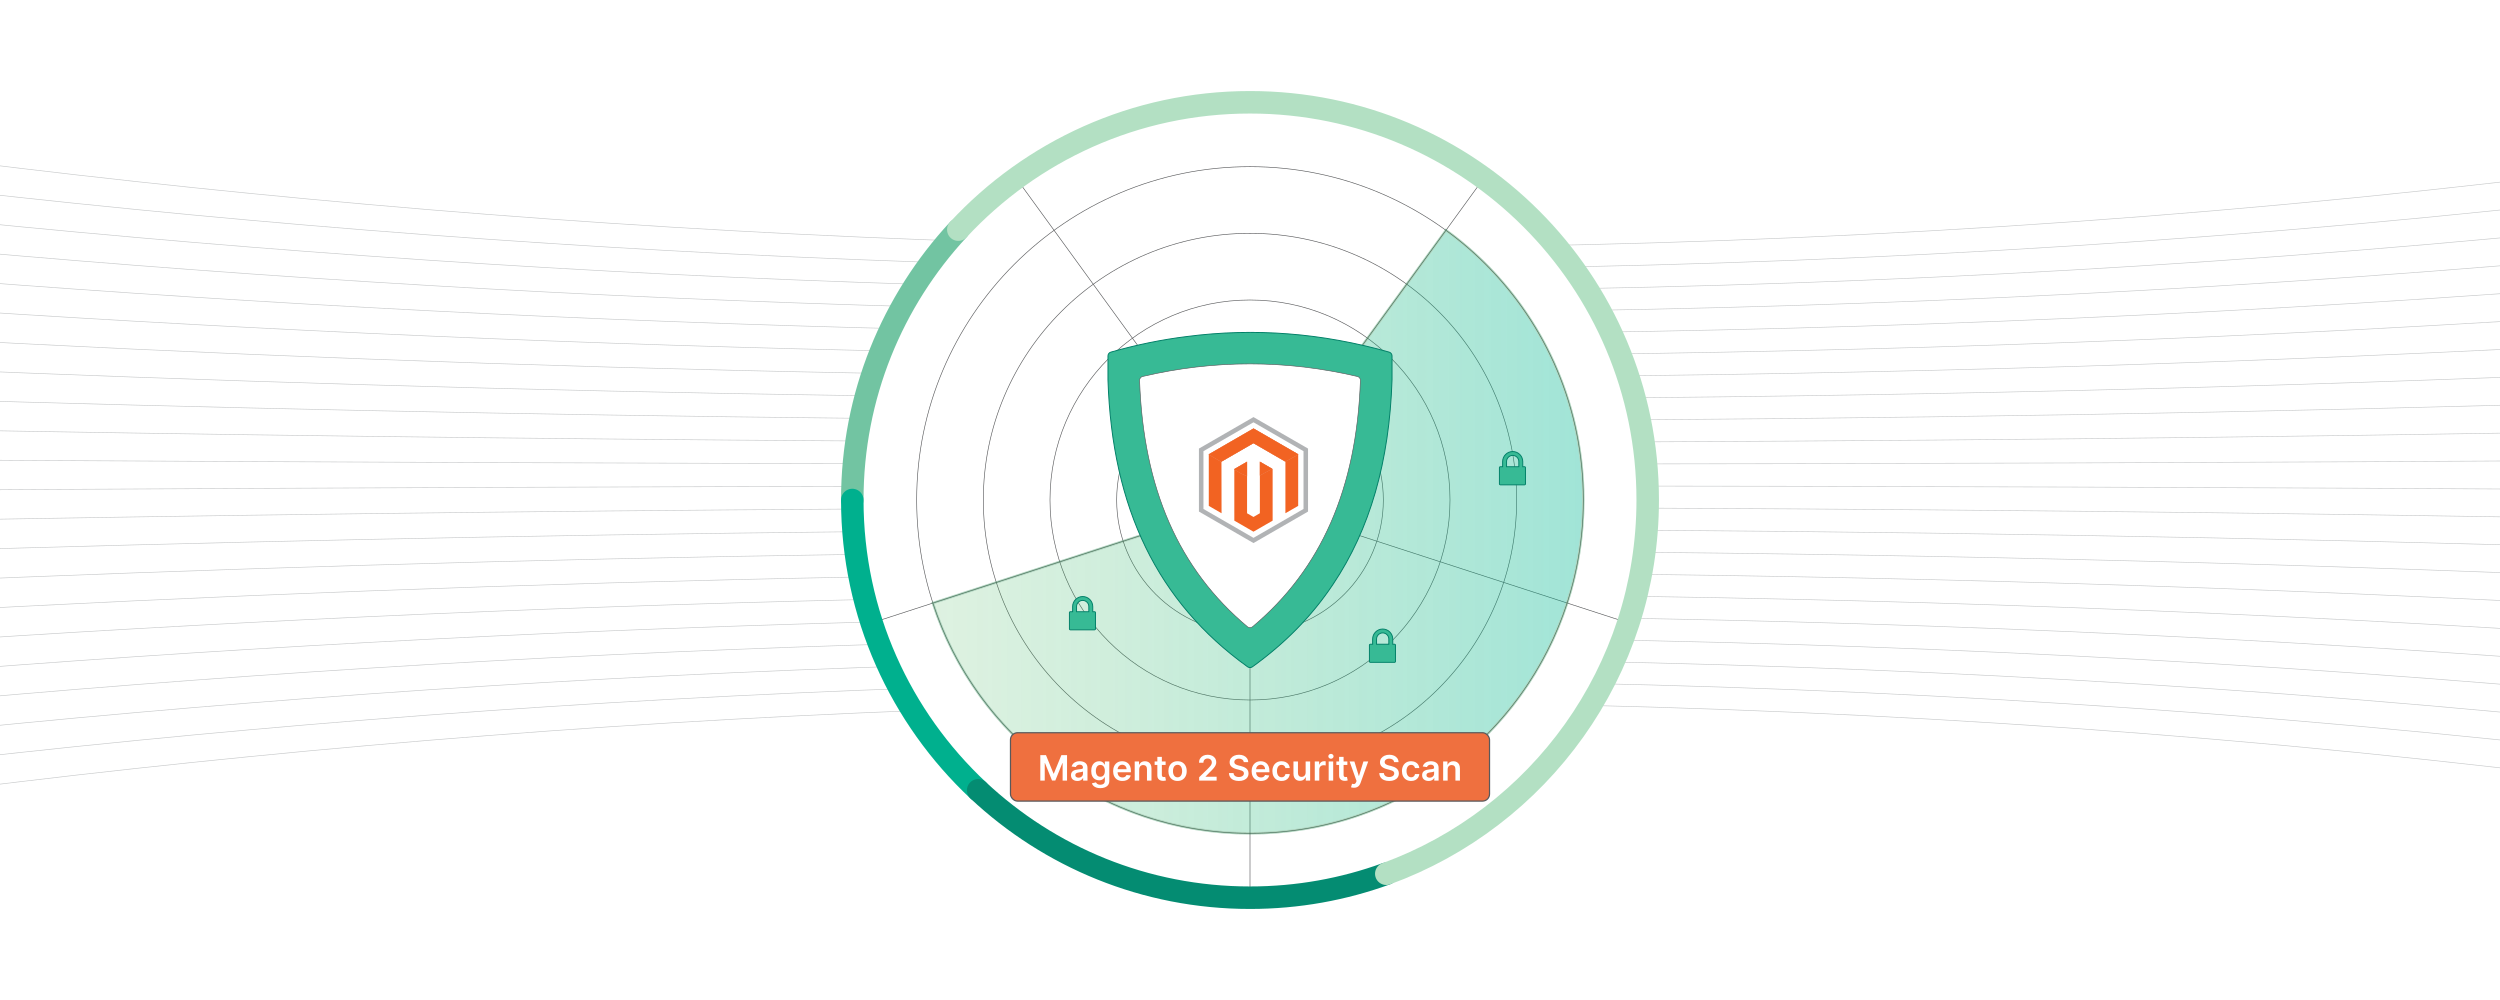 <?xml version="1.0" encoding="UTF-8"?><svg id="Layer_1" xmlns="http://www.w3.org/2000/svg" xmlns:xlink="http://www.w3.org/1999/xlink" viewBox="0 0 1000 400"><defs><clipPath id="clippath"><rect y="0" width="1000" height="400" fill="none" stroke-width="0"/></clipPath><clipPath id="clippath-1"><rect y="0" width="1000" height="400" fill="none" stroke-width="0"/></clipPath><linearGradient id="linear-gradient" x1="373.149" y1="212.719" x2="633.328" y2="212.719" gradientUnits="userSpaceOnUse"><stop offset="0" stop-color="#4ab75d" stop-opacity=".5"/><stop offset=".463" stop-color="#26b776" stop-opacity=".74"/><stop offset="1" stop-color="#00b793"/></linearGradient><filter id="drop-shadow-1" filterUnits="userSpaceOnUse"><feOffset dx="1.393" dy="1.393"/><feGaussianBlur result="blur" stdDeviation="2.089"/><feFlood flood-color="#333" flood-opacity=".07"/><feComposite in2="blur" operator="in"/><feComposite in="SourceGraphic"/></filter></defs><rect width="1000" height="400" fill="#fff" stroke-width="0"/><rect y="0" width="1000" height="400" fill="#fff" stroke-width="0"/><rect y="0" width="1000" height="400" fill="#fff" stroke-width="0"/><g clip-path="url(#clippath)"><g clip-path="url(#clippath-1)"><rect x="-1" y="0" width="1000" height="400" fill="#fff" stroke-width="0"/><rect x="0" y="0" width="1000" height="400" fill="none" stroke-width="0"/></g><path d="M-781.858-103.596s1253.068,455.927,2563.715,0" fill="none" stroke="#c6c8c9" stroke-miterlimit="10" stroke-width=".25"/><path d="M-781.858-75.634s1253.068,412.505,2563.715,0" fill="none" stroke="#c6c8c9" stroke-miterlimit="10" stroke-width=".25"/><path d="M-781.858-47.673s1253.068,369.084,2563.715,0" fill="none" stroke="#c6c8c9" stroke-miterlimit="10" stroke-width=".25"/><path d="M-781.858-19.711s1253.068,325.662,2563.715,0" fill="none" stroke="#c6c8c9" stroke-miterlimit="10" stroke-width=".25"/><path d="M-781.858,8.25s1253.068,282.24,2563.715,0" fill="none" stroke="#c6c8c9" stroke-miterlimit="10" stroke-width=".25"/><path d="M-781.858,36.212s1253.068,238.819,2563.715,0" fill="none" stroke="#c6c8c9" stroke-miterlimit="10" stroke-width=".25"/><path d="M-781.858,64.173s1253.068,195.397,2563.715,0" fill="none" stroke="#c6c8c9" stroke-miterlimit="10" stroke-width=".25"/><path d="M-781.858,92.135s1253.068,151.976,2563.715,0" fill="none" stroke="#c6c8c9" stroke-miterlimit="10" stroke-width=".25"/><path d="M-781.858,120.096s1253.068,108.554,2563.715,0" fill="none" stroke="#c6c8c9" stroke-miterlimit="10" stroke-width=".25"/><path d="M-781.858,148.058s1253.068,65.132,2563.715,0" fill="none" stroke="#c6c8c9" stroke-miterlimit="10" stroke-width=".25"/><path d="M-781.858,176.019s1253.068,21.711,2563.715,0" fill="none" stroke="#c6c8c9" stroke-miterlimit="10" stroke-width=".25"/><path d="M-781.858,203.981s1253.068-21.711,2563.715,0" fill="none" stroke="#c6c8c9" stroke-miterlimit="10" stroke-width=".25"/><path d="M-781.858,231.942s1253.068-65.132,2563.715,0" fill="none" stroke="#c6c8c9" stroke-miterlimit="10" stroke-width=".25"/><path d="M-781.858,259.904s1253.068-108.554,2563.715,0" fill="none" stroke="#c6c8c9" stroke-miterlimit="10" stroke-width=".25"/><path d="M-781.858,287.865s1253.068-151.976,2563.715,0" fill="none" stroke="#c6c8c9" stroke-miterlimit="10" stroke-width=".25"/><path d="M-781.858,315.827s1253.068-195.397,2563.715,0" fill="none" stroke="#c6c8c9" stroke-miterlimit="10" stroke-width=".25"/><path d="M-781.858,343.788s1253.068-238.819,2563.715,0" fill="none" stroke="#c6c8c9" stroke-miterlimit="10" stroke-width=".25"/><path d="M-781.858,371.75s1253.068-282.24,2563.715,0" fill="none" stroke="#c6c8c9" stroke-miterlimit="10" stroke-width=".25"/><path d="M-781.858,399.711s1253.068-325.662,2563.715,0" fill="none" stroke="#c6c8c9" stroke-miterlimit="10" stroke-width=".25"/><path d="M-781.858,427.673s1253.068-369.084,2563.715,0" fill="none" stroke="#c6c8c9" stroke-miterlimit="10" stroke-width=".25"/><path d="M-781.858,455.634s1253.068-412.505,2563.715,0" fill="none" stroke="#c6c8c9" stroke-miterlimit="10" stroke-width=".25"/><path d="M-781.858,483.596s1253.068-455.927,2563.715,0" fill="none" stroke="#c6c8c9" stroke-miterlimit="10" stroke-width=".25"/></g><circle cx="500" cy="200" r="160" fill="#fff" stroke="#58595b" stroke-miterlimit="10" stroke-width=".25"/><circle cx="500" cy="200" r="133.333" fill="#fff" stroke="#58595b" stroke-miterlimit="10" stroke-width=".25"/><circle cx="500" cy="200" r="106.667" fill="#fff" stroke="#58595b" stroke-miterlimit="10" stroke-width=".25"/><circle cx="500" cy="200" r="80" fill="#fff" stroke="#58595b" stroke-miterlimit="10" stroke-width=".25"/><circle cx="500" cy="200" r="53.333" fill="#fff" stroke="#58595b" stroke-miterlimit="10" stroke-width=".25"/><circle cx="500" cy="200" r="26.667" fill="#fff" stroke="#58595b" stroke-miterlimit="10" stroke-width=".25"/><line x1="500" y1="200" x2="500" y2="360" fill="#fff" stroke="#58595b" stroke-miterlimit="10" stroke-width=".25"/><line x1="500" y1="200" x2="652.169" y2="249.443" fill="#fff" stroke="#58595b" stroke-miterlimit="10" stroke-width=".25"/><line x1="500" y1="200" x2="594.046" y2="70.557" fill="#fff" stroke="#58595b" stroke-miterlimit="10" stroke-width=".25"/><line x1="500" y1="200" x2="405.954" y2="70.557" fill="#fff" stroke="#58595b" stroke-miterlimit="10" stroke-width=".25"/><line x1="500" y1="200" x2="347.831" y2="249.443" fill="#fff" stroke="#58595b" stroke-miterlimit="10" stroke-width=".25"/><path d="M340.916,200c0-41.758,16.089-79.757,42.405-108.139" fill="none" stroke="#72c4a2" stroke-linecap="round" stroke-linejoin="round" stroke-width="9"/><path d="M391.26,316.117c-30.983-29.027-50.343-70.311-50.343-116.118" fill="none" stroke="#00b08e" stroke-linecap="round" stroke-linejoin="round" stroke-width="9"/><path d="M554.513,349.498c-17.004,6.202-35.363,9.585-54.513,9.585-42.053,0-80.296-16.317-108.74-42.966" fill="none" stroke="#048c72" stroke-linecap="round" stroke-linejoin="round" stroke-width="9"/><path d="M383.322,91.861c29.055-31.334,70.576-50.945,116.678-50.945,87.859,0,159.084,71.224,159.084,159.084,0,68.71-43.56,127.246-104.571,149.498" fill="none" stroke="#b3e0c3" stroke-linecap="round" stroke-linejoin="round" stroke-width="9"/><g opacity=".37"><path d="M633.328,200.004c0,14.38-2.27,28.23-6.48,41.21-17.34,53.49-67.54,92.12-126.85,92.12s-109.51-38.63-126.85-92.12l25.37-8.24,25.37-8.24,25.37-8.25,50.74-16.48,15.68-21.57v-.01l15.68-21.58,15.67-21.58,15.68-21.58,15.69-21.58c33.3,24.23,54.93,63.52,54.93,107.9Z" fill="url(#linear-gradient)" stroke="#288951" stroke-miterlimit="10"/></g><g id="_4._shield"><path d="M556.808,142.371v9.468c-1.042,32.76-8.805,59.87-23.607,81.899-8.427,12.655-19.189,23.607-32.286,33.012-.284.189-.6.284-.915.284s-.631-.095-.915-.284c-35.979-25.848-54.252-63.404-55.893-114.848v-9.531c0-.694.473-1.326,1.136-1.515,10.131-2.904,20.293-4.986,30.487-6.249,26.952-3.503,54.031-1.389,80.857,6.249.663.189,1.136.821,1.136,1.515Z" fill="#37ba95" stroke="#007f67" stroke-miterlimit="10" stroke-width=".39"/><path d="M542.952,150.586c-28.602-6.713-57.302-6.713-85.903,0-.734.173-1.242.838-1.217,1.592,1.52,43.252,15.635,75.48,43.155,98.526.293.245.653.368,1.014.368s.721-.123,1.014-.368c27.52-23.046,41.636-55.274,43.155-98.526.025-.754-.484-1.419-1.217-1.592Z" fill="#fff" stroke="#58595b" stroke-miterlimit="10" stroke-width=".25"/></g><g filter="url(#drop-shadow-1)"><polygon points="520.917 189.25 520.917 189.25 520.917 178.557 500 166.483 479.083 178.557 479.083 202.711 500 214.791 520.917 202.711 520.917 192.256 520.917 192.256 520.917 189.25" fill="#fff" stroke="#b1b3b5" stroke-miterlimit="10" stroke-width="1.808"/><polygon points="500.018 169.989 482.119 180.321 482.119 200.958 487.229 203.911 487.192 183.27 499.982 175.888 512.771 183.27 512.771 203.902 517.881 200.958 517.881 180.303 500.018 169.989" fill="#f26322" stroke-width="0"/><polygon points="502.553 203.907 500 205.391 497.434 203.92 497.434 183.27 492.329 186.22 492.338 206.861 499.995 211.285 507.662 206.861 507.662 186.22 502.553 183.27 502.553 203.907" fill="#f26322" stroke-width="0"/><polygon points="517.881 180.302 517.881 180.459 512.747 183.26 499.982 175.889 487.193 183.271 487.193 183.413 482.118 180.444 482.118 180.322 500.017 169.989 517.881 180.302" fill="#e89d80" stroke-width="0"/><polygon points="492.33 186.22 497.434 183.271 497.434 189.084 495.177 188.088 492.33 186.42 492.33 186.22" fill="#e89d80" stroke-width="0"/><polygon points="507.498 186.124 502.553 188.82 502.553 183.271 507.498 186.124" fill="#e89d80" stroke-width="0"/><polygon points="497.434 183.271 497.434 189.084 495.177 188.088 492.33 186.42 492.33 186.22 497.434 183.271" fill="#f26322" stroke-width="0"/><polygon points="507.498 186.124 502.553 188.82 502.553 183.271 507.498 186.124" fill="#f26322" stroke-width="0"/><polygon points="517.881 180.302 517.881 180.459 512.747 183.26 499.982 175.889 487.193 183.271 487.193 183.413 482.118 180.444 482.118 180.322 500.017 169.989 517.881 180.302" fill="#f26322" stroke-width="0"/></g><rect x="404.192" y="293.093" width="191.617" height="27.343" rx="2.814" ry="2.814" fill="#ef703f" stroke="#58595b" stroke-miterlimit="10" stroke-width=".5"/><path d="M416.124,302.04h2.26l3.027,7.389h.12l3.027-7.389h2.26v10.196h-1.772v-7.005h-.095l-2.818,6.975h-1.324l-2.818-6.99h-.094v7.021h-1.772v-10.196Z" fill="#fff" stroke-width="0"/><path d="M430.951,312.39c-.484,0-.92-.087-1.307-.262-.387-.174-.692-.432-.916-.773s-.336-.764-.336-1.265c0-.432.08-.789.239-1.07.159-.282.377-.509.652-.678.275-.169.586-.298.933-.386.347-.088.707-.151,1.078-.191.448-.047.811-.089,1.09-.127s.482-.098.61-.18c.128-.081.192-.208.192-.381v-.029c0-.375-.111-.666-.334-.872-.223-.205-.543-.309-.961-.309-.442,0-.791.097-1.048.289s-.431.42-.52.682l-1.683-.238c.133-.465.352-.855.657-1.168.306-.314.679-.549,1.12-.707.441-.157.93-.236,1.464-.236.369,0,.735.043,1.101.13.365.086.699.228,1.0.426.302.197.545.465.73.804s.276.762.276,1.27v5.118h-1.733v-1.051h-.06c-.109.213-.263.411-.46.596-.198.184-.445.331-.742.442-.297.111-.645.167-1.044.167ZM431.419,311.066c.362,0,.675-.072.941-.217s.471-.336.615-.575c.144-.238.217-.499.217-.781v-.901c-.057.047-.152.09-.286.13-.135.039-.285.074-.451.104-.166.029-.331.057-.493.079-.163.023-.304.043-.423.06-.269.037-.51.097-.722.18s-.38.198-.503.346c-.123.148-.184.338-.184.57,0,.332.121.583.363.752s.551.254.926.254Z" fill="#fff" stroke-width="0"/><path d="M440.132,315.263c-.647,0-1.203-.087-1.668-.262-.465-.174-.838-.407-1.12-.699-.282-.292-.478-.616-.587-.971l1.623-.394c.073.149.179.298.318.445.14.147.328.271.565.368.237.099.537.147.898.147.511,0,.934-.124,1.27-.371s.503-.653.503-1.218v-1.448h-.09c-.093.185-.228.377-.406.572-.177.196-.412.36-.702.493-.29.133-.655.199-1.093.199-.588,0-1.12-.139-1.596-.416-.477-.277-.855-.692-1.135-1.244-.281-.553-.421-1.246-.421-2.079,0-.84.14-1.549.421-2.128.28-.58.66-1.02,1.138-1.32.478-.3,1.011-.45,1.598-.45.448,0,.817.075,1.108.227.29.151.521.332.694.543.172.211.304.409.393.595h.1v-1.265h1.778v7.771c0,.654-.156,1.195-.468,1.623-.312.429-.738.749-1.279.961-.541.213-1.155.319-1.842.319ZM440.146,310.712c.382,0,.707-.093.976-.279.269-.185.473-.453.612-.801.14-.349.209-.768.209-1.255,0-.481-.069-.903-.206-1.265-.138-.362-.34-.644-.607-.844-.267-.201-.595-.302-.983-.302-.401,0-.737.104-1.005.314-.269.21-.472.496-.607.859-.136.363-.204.775-.204,1.237,0,.468.069.877.206,1.228.138.35.342.622.612.816s.603.291.998.291Z" fill="#fff" stroke-width="0"/><path d="M448.959,312.385c-.767,0-1.428-.16-1.984-.48-.556-.32-.983-.775-1.282-1.364s-.448-1.283-.448-2.084c0-.786.15-1.478.45-2.073.301-.596.721-1.06,1.262-1.395.541-.333,1.177-.5,1.907-.5.472,0,.917.075,1.337.227s.792.384,1.115.699c.324.315.579.717.764,1.203.186.486.279,1.065.279,1.734v.553h-6.268v-1.215h4.54c-.003-.345-.078-.652-.224-.923s-.349-.484-.61-.641c-.26-.155-.564-.233-.909-.233-.368,0-.692.089-.971.267-.279.177-.495.409-.65.696-.154.287-.233.602-.236.943v1.06c0,.445.082.826.244,1.143.163.317.39.56.682.728.292.167.634.251,1.025.251.262,0,.499-.037.712-.111.212-.075.397-.185.553-.332.156-.145.274-.326.353-.542l1.683.19c-.106.444-.308.832-.605,1.162-.297.33-.676.586-1.138.767s-.989.272-1.583.272Z" fill="#fff" stroke-width="0"/><path d="M455.685,307.755v4.481h-1.802v-7.647h1.723v1.3h.089c.176-.429.457-.769.844-1.02.387-.253.866-.379,1.437-.379.528,0,.988.113,1.382.339.393.226.699.553.916.981.217.429.324.948.321,1.559v4.869h-1.803v-4.591c0-.511-.132-.911-.396-1.199-.264-.289-.628-.434-1.093-.434-.315,0-.595.069-.839.207-.244.138-.435.336-.572.595s-.206.572-.206.941Z" fill="#fff" stroke-width="0"/><path d="M466.25,304.588v1.395h-4.396v-1.395h4.396ZM462.939,302.756h1.802v7.18c0,.242.037.427.112.555s.173.215.296.262c.123.046.259.069.408.069.113,0,.217-.008.311-.024.095-.017.167-.032.217-.045l.304,1.409c-.096.033-.233.069-.411.109-.178.039-.395.062-.65.069-.452.014-.858-.056-1.22-.207-.362-.15-.648-.386-.859-.704-.211-.318-.315-.717-.311-1.195v-7.478Z" fill="#fff" stroke-width="0"/><path d="M471.015,312.385c-.747,0-1.394-.164-1.941-.493-.548-.328-.972-.788-1.272-1.379-.3-.591-.45-1.281-.45-2.071s.15-1.481.45-2.076c.301-.594.725-1.056,1.272-1.384.547-.329,1.195-.493,1.941-.493.747,0,1.394.164,1.942.493.548.328.972.79,1.272,1.384.3.595.451,1.286.451,2.076s-.15,1.48-.451,2.071-.724,1.051-1.272,1.379c-.548.329-1.195.493-1.942.493ZM471.025,310.941c.405,0,.743-.111,1.016-.336.272-.224.476-.525.61-.903s.202-.8.202-1.265c0-.468-.067-.892-.202-1.272-.134-.38-.338-.683-.61-.908-.273-.226-.611-.339-1.016-.339-.415,0-.759.113-1.033.339s-.478.528-.612.908c-.135.381-.202.805-.202,1.272,0,.465.067.887.202,1.265.134.378.338.68.612.903.274.225.618.336,1.033.336Z" fill="#fff" stroke-width="0"/><path d="M479.663,312.236v-1.334l3.541-3.471c.338-.342.619-.645.846-.911s.395-.522.508-.771.17-.515.17-.797c0-.321-.074-.598-.219-.829-.146-.231-.348-.409-.604-.535s-.547-.189-.871-.189c-.336,0-.629.068-.881.206s-.447.333-.586.585c-.137.253-.207.553-.207.901h-1.757c0-.647.148-1.21.443-1.688.296-.478.702-.849,1.222-1.11.519-.263,1.117-.394,1.791-.394.684,0,1.283.128,1.801.384.519.255.922.606,1.209,1.05.287.445.43.953.43,1.523,0,.382-.072.757-.219,1.126-.146.368-.402.776-.769,1.225s-.881.99-1.541,1.628l-1.758,1.787v.07h4.441v1.543h-6.99Z" fill="#fff" stroke-width="0"/><path d="M497.496,304.842c-.046-.435-.241-.773-.585-1.016s-.789-.363-1.337-.363c-.385,0-.715.058-.99.174s-.486.274-.633.474c-.145.199-.221.426-.224.682,0,.213.049.397.146.553s.231.288.401.396c.169.108.356.198.562.272.205.073.413.135.622.185l.956.239c.385.089.756.21,1.112.363.357.152.678.345.961.577.284.232.509.513.675.842.166.328.249.713.249,1.154,0,.598-.152,1.123-.458,1.576s-.746.807-1.322,1.06c-.575.254-1.272.381-2.088.381-.794,0-1.481-.123-2.064-.368-.582-.246-1.037-.605-1.363-1.075-.327-.472-.504-1.046-.53-1.723h1.816c.027.354.137.65.329.886s.443.412.754.527c.31.116.658.175,1.043.175.402,0,.755-.06,1.059-.182s.542-.291.714-.508c.173-.218.261-.473.265-.765-.004-.266-.082-.485-.234-.659-.152-.175-.366-.32-.64-.439-.274-.118-.594-.224-.959-.316l-1.159-.299c-.84-.216-1.503-.543-1.989-.983-.486-.44-.73-1.024-.73-1.755,0-.601.163-1.127.49-1.578s.772-.802,1.337-1.053,1.203-.376,1.917-.376c.724,0,1.358.125,1.904.376s.975.598,1.287,1.04c.311.443.473.952.482,1.526h-1.777Z" fill="#fff" stroke-width="0"/><path d="M504.362,312.385c-.767,0-1.428-.16-1.984-.48-.556-.32-.982-.775-1.281-1.364s-.448-1.283-.448-2.084c0-.786.15-1.478.45-2.073.301-.596.722-1.06,1.263-1.395.541-.333,1.176-.5,1.906-.5.472,0,.917.075,1.337.227s.792.384,1.115.699c.324.315.578.717.765,1.203.185.486.278,1.065.278,1.734v.553h-6.268v-1.215h4.54c-.003-.345-.078-.652-.224-.923-.146-.271-.35-.484-.61-.641-.261-.155-.564-.233-.908-.233-.369,0-.692.089-.971.267-.279.177-.496.409-.65.696s-.233.602-.236.943v1.06c0,.445.081.826.244,1.143.162.317.39.56.682.728.292.167.635.251,1.026.251.262,0,.499-.037.712-.111.212-.075.397-.185.553-.332.155-.145.273-.326.353-.542l1.683.19c-.106.444-.309.832-.606,1.162s-.676.586-1.138.767c-.461.181-.989.272-1.583.272Z" fill="#fff" stroke-width="0"/><path d="M512.622,312.385c-.764,0-1.418-.168-1.964-.503s-.966-.799-1.26-1.392-.44-1.275-.44-2.049c0-.776.149-1.463.448-2.059s.721-1.06,1.267-1.395c.546-.333,1.192-.5,1.94-.5.62,0,1.171.114,1.65.341.479.228.862.548,1.147.961s.448.895.488,1.446h-1.723c-.07-.368-.235-.676-.495-.923-.261-.248-.608-.371-1.044-.371-.368,0-.691.099-.971.296-.278.197-.495.48-.649.849-.154.369-.231.81-.231,1.325,0,.52.076.968.229,1.342.153.373.368.66.645.861.276.2.603.301.978.301.266,0,.504-.051.715-.152.211-.101.388-.248.53-.44s.24-.426.294-.702h1.723c-.043.541-.203,1.02-.478,1.437-.275.417-.65.742-1.125.977-.475.233-1.032.351-1.673.351Z" fill="#fff" stroke-width="0"/><path d="M522.255,309.02v-4.432h1.803v7.647h-1.747v-1.359h-.08c-.173.429-.455.778-.849,1.051s-.877.408-1.451.408c-.502,0-.944-.112-1.327-.336-.384-.225-.683-.551-.898-.981-.216-.43-.324-.949-.324-1.56v-4.869h1.803v4.591c0,.484.133.869.398,1.154.266.286.613.429,1.045.429.266,0,.523-.065.772-.194.249-.129.453-.322.614-.58.161-.257.241-.58.241-.968Z" fill="#fff" stroke-width="0"/><path d="M525.91,312.236v-7.647h1.748v1.274h.079c.14-.441.38-.782.72-1.022.34-.241.73-.361,1.168-.361.1,0,.211.004.336.013.124.008.228.021.31.037v1.658c-.076-.027-.196-.051-.36-.072s-.323-.032-.476-.032c-.329,0-.623.07-.884.211-.261.142-.466.336-.615.585s-.224.536-.224.861v4.496h-1.803Z" fill="#fff" stroke-width="0"/><path d="M532.377,303.503c-.285,0-.531-.096-.736-.287-.206-.19-.309-.42-.309-.69,0-.272.102-.503.309-.694.205-.19.451-.286.736-.286.289,0,.535.096.739.286.204.191.307.423.307.694,0,.27-.102.499-.307.69-.204.191-.45.287-.739.287ZM531.471,312.236v-7.647h1.803v7.647h-1.803Z" fill="#fff" stroke-width="0"/><path d="M538.944,304.588v1.395h-4.396v-1.395h4.396ZM535.633,302.756h1.803v7.18c0,.242.037.427.112.555.074.128.173.215.296.262.123.046.259.069.408.069.113,0,.217-.008.311-.024s.166-.032.216-.045l.304,1.409c-.096.033-.232.069-.41.109-.178.039-.395.062-.65.069-.451.014-.857-.056-1.22-.207-.361-.15-.647-.386-.858-.704s-.315-.717-.311-1.195v-7.478Z" fill="#fff" stroke-width="0"/><path d="M541.572,315.104c-.245,0-.472-.019-.68-.058-.207-.038-.372-.082-.495-.132l.418-1.404c.263.076.497.113.702.109.206-.003.388-.067.546-.191.157-.124.291-.331.4-.62l.154-.413-2.773-7.807h1.912l1.763,5.775h.079l1.768-5.775h1.917l-3.062,8.573c-.143.405-.332.753-.568,1.043-.235.291-.523.513-.863.668-.341.154-.746.231-1.218.231Z" fill="#fff" stroke-width="0"/><path d="M557.629,304.842c-.046-.435-.241-.773-.585-1.016s-.789-.363-1.337-.363c-.385,0-.715.058-.99.174s-.486.274-.633.474c-.145.199-.221.426-.224.682,0,.213.049.397.146.553s.231.288.401.396c.169.108.356.198.562.272.205.073.413.135.622.185l.956.239c.385.089.756.21,1.112.363.357.152.678.345.961.577.284.232.509.513.675.842.166.328.249.713.249,1.154,0,.598-.152,1.123-.458,1.576s-.746.807-1.322,1.06c-.575.254-1.272.381-2.088.381-.794,0-1.481-.123-2.064-.368-.582-.246-1.037-.605-1.363-1.075-.327-.472-.504-1.046-.53-1.723h1.816c.027.354.137.65.329.886s.443.412.754.527c.31.116.658.175,1.043.175.402,0,.755-.06,1.059-.182s.542-.291.714-.508c.173-.218.261-.473.265-.765-.004-.266-.082-.485-.234-.659-.152-.175-.366-.32-.64-.439-.274-.118-.594-.224-.959-.316l-1.159-.299c-.84-.216-1.503-.543-1.989-.983-.486-.44-.73-1.024-.73-1.755,0-.601.163-1.127.49-1.578s.772-.802,1.337-1.053,1.203-.376,1.917-.376c.724,0,1.358.125,1.904.376s.975.598,1.287,1.04c.311.443.473.952.482,1.526h-1.777Z" fill="#fff" stroke-width="0"/><path d="M564.445,312.385c-.764,0-1.418-.168-1.964-.503s-.966-.799-1.26-1.392-.44-1.275-.44-2.049c0-.776.149-1.463.448-2.059s.721-1.06,1.267-1.395c.546-.333,1.192-.5,1.94-.5.62,0,1.171.114,1.65.341.479.228.862.548,1.147.961s.448.895.488,1.446h-1.723c-.07-.368-.235-.676-.495-.923-.261-.248-.608-.371-1.044-.371-.368,0-.691.099-.971.296-.278.197-.495.48-.649.849-.154.369-.231.81-.231,1.325,0,.52.076.968.229,1.342.153.373.368.66.645.861.276.2.603.301.978.301.266,0,.504-.051.715-.152.211-.101.388-.248.53-.44s.24-.426.294-.702h1.723c-.043.541-.203,1.02-.478,1.437-.275.417-.65.742-1.125.977-.475.233-1.032.351-1.673.351Z" fill="#fff" stroke-width="0"/><path d="M571.405,312.39c-.485,0-.921-.087-1.308-.262-.387-.174-.691-.432-.916-.773-.224-.342-.336-.764-.336-1.265,0-.432.08-.789.239-1.07.159-.282.377-.509.652-.678s.587-.298.934-.386.706-.151,1.078-.191c.447-.047.811-.089,1.09-.127.279-.038.482-.098.61-.18.127-.081.191-.208.191-.381v-.029c0-.375-.111-.666-.334-.872-.222-.205-.542-.309-.961-.309-.441,0-.791.097-1.048.289s-.431.42-.52.682l-1.683-.238c.133-.465.352-.855.657-1.168s.679-.549,1.12-.707c.441-.157.93-.236,1.464-.236.368,0,.735.043,1.101.13.365.086.698.228,1.001.426.302.197.545.465.729.804.185.339.276.762.276,1.27v5.118h-1.732v-1.051h-.06c-.109.213-.263.411-.461.596-.197.184-.444.331-.741.442s-.644.167-1.043.167ZM571.873,311.066c.361,0,.676-.072.941-.217.265-.144.47-.336.614-.575.144-.238.217-.499.217-.781v-.901c-.057.047-.152.09-.286.13-.135.039-.285.074-.451.104-.166.029-.33.057-.492.079-.163.023-.304.043-.424.06-.269.037-.509.097-.722.18-.212.083-.38.198-.503.346-.123.148-.184.338-.184.57,0,.332.121.583.363.752s.551.254.926.254Z" fill="#fff" stroke-width="0"/><path d="M579.062,307.755v4.481h-1.803v-7.647h1.723v1.3h.09c.176-.429.457-.769.844-1.02.387-.253.865-.379,1.437-.379.527,0,.988.113,1.382.339s.698.553.916.981c.217.429.324.948.321,1.559v4.869h-1.803v-4.591c0-.511-.132-.911-.396-1.199-.264-.289-.628-.434-1.093-.434-.315,0-.595.069-.839.207s-.435.336-.573.595-.206.572-.206.941Z" fill="#fff" stroke-width="0"/><path d="M609.872,186.69h-.774v-2.05c0-1.106-.453-2.112-1.181-2.84l-.001-.001c-.728-.728-1.734-1.181-2.839-1.181-1.107,0-2.113.453-2.841,1.181v.001c-.728.728-1.181,1.734-1.181,2.84v2.05h-.971c-.172,0-.313.141-.313.313v6.616c0,.172.141.313.313.313h9.787c.172,0,.313-.141.313-.313v-6.616c0-.172-.141-.313-.313-.313ZM607.536,186.69h-4.918v-2.073c0-.676.276-1.292.722-1.737.446-.445,1.062-.722,1.738-.722.675,0,1.29.276,1.736.722h.001c.444.445.722,1.061.722,1.737v2.073Z" fill="#37ba95" fill-rule="evenodd" stroke="#007f67" stroke-miterlimit="10" stroke-width=".39"/><path d="M557.872,257.69h-.774v-2.05c0-1.106-.453-2.112-1.181-2.84l-.001-.001c-.728-.728-1.734-1.181-2.839-1.181-1.107,0-2.113.453-2.841,1.181v.001c-.728.728-1.181,1.734-1.181,2.84v2.05h-.971c-.172,0-.313.141-.313.313v6.616c0,.172.141.313.313.313h9.787c.172,0,.313-.141.313-.313v-6.616c0-.172-.141-.313-.313-.313ZM555.536,257.69h-4.918v-2.073c0-.676.276-1.292.722-1.737.446-.445,1.062-.722,1.738-.722.675,0,1.29.276,1.736.722h.001c.444.445.722,1.061.722,1.737v2.073Z" fill="#37ba95" fill-rule="evenodd" stroke="#007f67" stroke-miterlimit="10" stroke-width=".39"/><path d="M437.872,244.69h-.774v-2.05c0-1.106-.453-2.112-1.181-2.84l-.001-.001c-.728-.728-1.734-1.181-2.839-1.181-1.107,0-2.113.453-2.841,1.181v.001c-.728.728-1.181,1.734-1.181,2.84v2.05h-.971c-.172,0-.313.141-.313.313v6.616c0,.172.141.313.313.313h9.787c.172,0,.313-.141.313-.313v-6.616c0-.172-.141-.313-.313-.313ZM435.536,244.69h-4.918v-2.073c0-.676.276-1.292.722-1.737.446-.445,1.062-.722,1.738-.722.675,0,1.29.276,1.736.722h.001c.444.445.722,1.061.722,1.737v2.073Z" fill="#37ba95" fill-rule="evenodd" stroke="#007f67" stroke-miterlimit="10" stroke-width=".39"/></svg>
